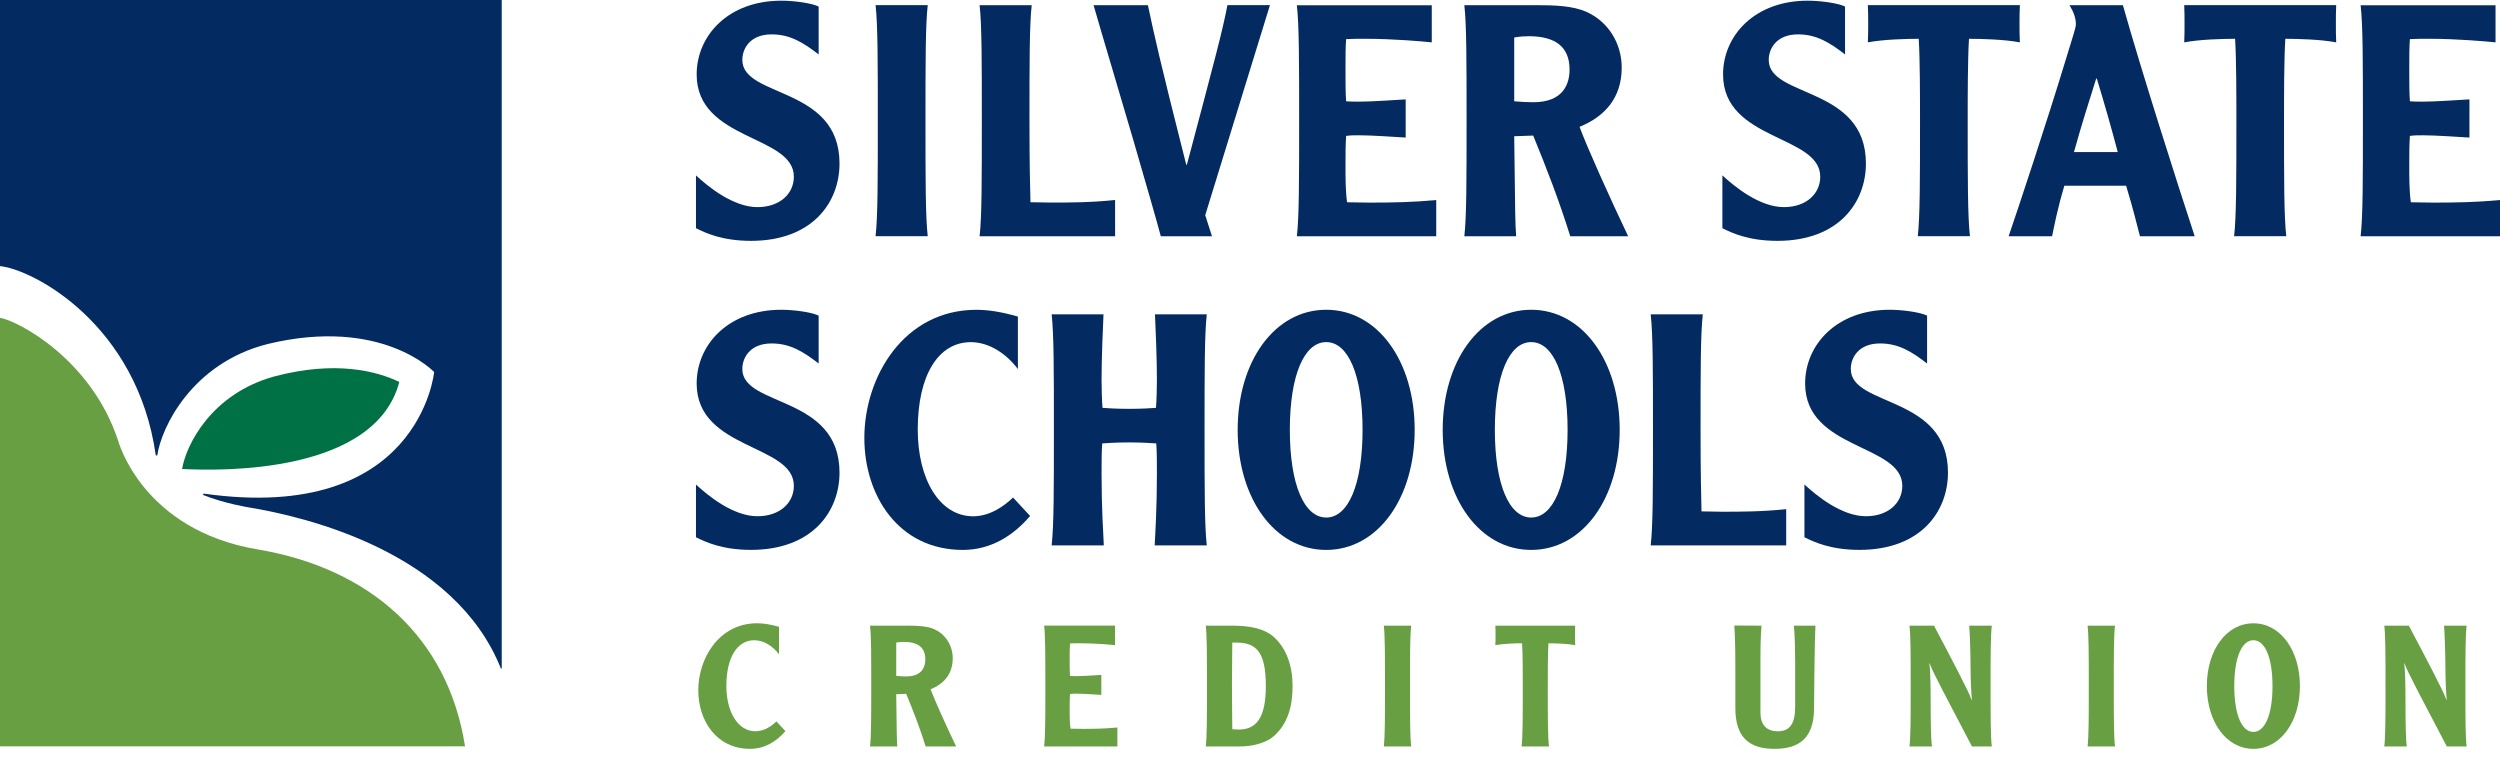 <?xml version="1.0" encoding="UTF-8"?> <svg xmlns="http://www.w3.org/2000/svg" width="164" height="50" viewBox="0 0 164 50" fill="none"><g clip-path="url(#clip0_555_5696)"><path d="M45.656 11.507C46.437 12.229 48.083 13.587 49.689 13.587C51.146 13.587 52.077 12.716 52.077 11.592C52.077 8.833 45.701 9.255 45.701 4.884C45.701 2.336 47.77 0.045 51.254 0.045C52.057 0.045 53.218 0.194 53.703 0.428V3.571C52.711 2.807 51.845 2.255 50.619 2.255C49.205 2.255 48.697 3.187 48.697 3.931C48.697 6.437 55.072 5.631 55.072 10.726C55.072 13.294 53.277 15.8 49.267 15.8C47.387 15.8 46.29 15.289 45.656 14.971V11.51V11.507Z" fill="#042B61"></path><path d="M60.859 0.338C60.712 1.654 60.712 4.033 60.712 7.916C60.712 11.8 60.712 14.179 60.859 15.495H57.438C57.584 14.179 57.584 11.8 57.584 7.916C57.584 4.033 57.584 1.654 57.438 0.338H60.859Z" fill="#042B61"></path><path d="M67.68 0.338C67.534 1.654 67.534 4.033 67.534 7.916C67.534 11.121 67.576 12.141 67.599 13.266C68.064 13.266 68.506 13.288 68.949 13.288C70.09 13.288 71.567 13.288 73.151 13.119V15.498H64.262C64.408 14.182 64.408 11.803 64.408 7.919C64.408 4.036 64.408 1.657 64.262 0.341H67.683L67.68 0.338Z" fill="#042B61"></path><path d="M75.303 0.338C75.746 2.418 76.022 3.714 77.817 10.805H77.86C79.759 3.649 80.182 2.08 80.52 0.338H83.308L79.063 14.117L79.506 15.498H76.149C75.853 14.393 75.242 12.271 74.334 9.151C73.193 5.245 72.623 3.399 71.738 0.341H75.306L75.303 0.338Z" fill="#042B61"></path><path d="M93.924 0.338V2.779C93.312 2.714 91.348 2.545 89.637 2.545C89.003 2.545 88.623 2.545 88.307 2.567C88.265 3.055 88.265 3.734 88.265 4.543C88.265 5.307 88.265 6.158 88.307 6.645C88.561 6.668 88.856 6.668 89.172 6.668C89.975 6.668 91.475 6.561 92.213 6.519V9.024C91.475 8.982 89.975 8.875 89.172 8.875C88.856 8.875 88.561 8.875 88.307 8.917C88.265 9.489 88.265 10.149 88.265 10.848C88.265 11.676 88.265 12.547 88.369 13.268C88.769 13.268 89.319 13.291 89.846 13.291C91.345 13.291 92.675 13.268 94.217 13.122V15.501H85.074C85.224 14.184 85.224 11.806 85.224 7.922C85.224 4.038 85.224 1.66 85.074 0.344H93.921L93.924 0.338Z" fill="#042B61"></path><path d="M100.745 0.338C101.99 0.338 103.194 0.38 104.082 0.783C105.539 1.44 106.384 2.886 106.384 4.436C106.384 6.411 105.285 7.64 103.619 8.322C104.104 9.638 105.603 12.973 106.807 15.498H103.008C102.312 13.249 101.466 11.062 100.578 8.894L99.333 8.937C99.395 14.075 99.395 14.647 99.46 15.498H96.061C96.207 14.182 96.207 11.803 96.207 7.919C96.207 4.036 96.207 1.657 96.061 0.341H100.747L100.745 0.338ZM99.33 6.643C99.837 6.685 100.153 6.707 100.576 6.707C102.56 6.707 102.963 5.498 102.963 4.563C102.963 3.055 102.013 2.376 100.282 2.376C100.029 2.376 99.671 2.398 99.333 2.46V6.643H99.33Z" fill="#042B61"></path><path d="M112.991 11.507C113.772 12.229 115.421 13.587 117.024 13.587C118.481 13.587 119.408 12.716 119.408 11.592C119.408 8.833 113.033 9.255 113.033 4.884C113.033 2.336 115.102 0.045 118.586 0.045C119.389 0.045 120.55 0.194 121.035 0.428V3.571C120.043 2.807 119.177 2.255 117.951 2.255C116.537 2.255 116.029 3.187 116.029 3.931C116.029 6.437 122.404 5.631 122.404 10.726C122.404 13.294 120.609 15.8 116.599 15.8C114.719 15.8 113.622 15.289 112.988 14.971V11.51L112.991 11.507Z" fill="#042B61"></path><path d="M132.503 0.338C132.48 0.783 132.48 1.144 132.48 1.547C132.48 1.95 132.48 2.311 132.503 2.779C131.511 2.587 129.989 2.545 129.166 2.545C129.081 3.883 129.081 6.386 129.081 7.916C129.081 11.803 129.081 14.179 129.228 15.495H125.806C125.953 14.179 125.953 11.8 125.953 7.916C125.953 6.389 125.953 3.883 125.868 2.545C125.045 2.545 123.523 2.587 122.531 2.779C122.554 2.311 122.554 1.95 122.554 1.547C122.554 1.144 122.554 0.783 122.531 0.338H132.497H132.503Z" fill="#042B61"></path><path d="M139.262 0.338C140.443 4.543 142.808 11.952 143.972 15.498H140.381C140.212 14.841 139.897 13.567 139.474 12.186H135.421C134.956 13.756 134.767 14.776 134.618 15.498H131.766C132.335 13.841 134.257 8.066 135.568 3.737C135.926 2.547 136.179 1.826 136.179 1.592C136.179 1.166 136.01 0.744 135.756 0.341H139.262V0.338ZM138.924 9.977C138.501 8.365 138.036 6.75 137.552 5.157H137.509C137.002 6.75 136.495 8.384 136.052 9.977H138.924Z" fill="#042B61"></path><path d="M153.254 0.338C153.234 0.783 153.234 1.144 153.234 1.547C153.234 1.95 153.234 2.311 153.254 2.779C152.262 2.587 150.743 2.545 149.917 2.545C149.832 3.883 149.832 6.386 149.832 7.916C149.832 11.803 149.832 14.179 149.979 15.495H146.557C146.707 14.179 146.707 11.8 146.707 7.916C146.707 6.389 146.707 3.883 146.622 2.545C145.799 2.545 144.277 2.587 143.285 2.779C143.305 2.311 143.305 1.95 143.305 1.547C143.305 1.144 143.305 0.783 143.285 0.338H153.251H153.254Z" fill="#042B61"></path><path d="M163.707 0.338V2.779C163.095 2.714 161.131 2.545 159.42 2.545C158.786 2.545 158.409 2.545 158.09 2.567C158.048 3.055 158.048 3.734 158.048 4.543C158.048 5.307 158.048 6.158 158.09 6.645C158.344 6.668 158.64 6.668 158.955 6.668C159.759 6.668 161.255 6.561 161.996 6.519V9.024C161.258 8.982 159.759 8.875 158.955 8.875C158.64 8.875 158.344 8.875 158.09 8.917C158.048 9.489 158.048 10.149 158.048 10.848C158.048 11.676 158.048 12.547 158.152 13.268C158.552 13.268 159.102 13.291 159.629 13.291C161.128 13.291 162.459 13.268 164 13.122V15.501H154.857C155.007 14.184 155.007 11.806 155.007 7.922C155.007 4.038 155.007 1.66 154.857 0.344H163.704L163.707 0.338Z" fill="#042B61"></path><path d="M45.656 31.785C46.437 32.507 48.083 33.865 49.689 33.865C51.146 33.865 52.077 32.995 52.077 31.87C52.077 29.111 45.701 29.534 45.701 25.159C45.701 22.612 47.77 20.32 51.254 20.32C52.057 20.32 53.218 20.47 53.703 20.704V23.846C52.711 23.082 51.845 22.53 50.619 22.53C49.205 22.53 48.697 23.463 48.697 24.207C48.697 26.712 55.072 25.906 55.072 30.999C55.072 33.569 53.277 36.072 49.267 36.072C47.387 36.072 46.29 35.562 45.656 35.243V31.783V31.785Z" fill="#042B61"></path><path d="M66.771 24.207C65.99 23.167 64.849 22.445 63.688 22.445C61.554 22.445 60.204 24.61 60.204 28.178C60.204 31.447 61.639 33.868 63.837 33.868C64.979 33.868 65.928 33.147 66.456 32.637L67.574 33.846C66.456 35.162 64.979 36.075 63.161 36.075C58.939 36.075 56.701 32.51 56.701 28.73C56.701 24.74 59.277 20.323 64.049 20.323C64.81 20.323 65.675 20.45 66.774 20.768V24.207H66.771Z" fill="#042B61"></path><path d="M72.39 20.619C72.348 21.425 72.263 23.612 72.263 24.886C72.263 25.396 72.283 26.287 72.325 26.755C72.579 26.777 73.255 26.82 74.078 26.82C74.901 26.82 75.578 26.777 75.831 26.755C75.874 26.287 75.893 25.396 75.893 24.886C75.893 23.612 75.809 21.425 75.766 20.619H79.165C79.019 21.935 79.019 24.314 79.019 28.198C79.019 32.081 79.019 34.46 79.165 35.776H75.747C75.789 34.928 75.893 33.293 75.893 31.106C75.893 30.385 75.893 29.663 75.851 29.088C75.578 29.069 74.901 29.023 74.078 29.023C73.255 29.023 72.579 29.066 72.305 29.088C72.263 29.66 72.263 30.385 72.263 31.106C72.263 33.293 72.37 34.928 72.41 35.776H68.988C69.135 34.46 69.135 32.081 69.135 28.198C69.135 24.314 69.135 21.935 68.988 20.619H72.387H72.39Z" fill="#042B61"></path><path d="M81.191 28.198C81.191 23.697 83.618 20.32 86.997 20.32C90.376 20.32 92.803 23.697 92.803 28.198C92.803 32.699 90.374 36.075 86.997 36.075C83.621 36.075 81.191 32.699 81.191 28.198ZM89.384 28.198C89.384 24.587 88.435 22.442 87 22.442C85.566 22.442 84.613 24.587 84.613 28.198C84.613 31.808 85.563 33.95 87 33.95C88.437 33.95 89.384 31.805 89.384 28.198Z" fill="#042B61"></path><path d="M94.641 28.198C94.641 23.697 97.07 20.32 100.446 20.32C103.823 20.32 106.252 23.697 106.252 28.198C106.252 32.699 103.823 36.075 100.446 36.075C97.07 36.075 94.641 32.699 94.641 28.198ZM102.834 28.198C102.834 24.587 101.884 22.442 100.446 22.442C99.009 22.442 98.062 24.587 98.062 28.198C98.062 31.808 99.012 33.95 100.446 33.95C101.881 33.95 102.834 31.805 102.834 28.198Z" fill="#042B61"></path><path d="M111.704 20.619C111.557 21.935 111.557 24.314 111.557 28.198C111.557 31.402 111.6 32.422 111.619 33.547C112.084 33.547 112.527 33.569 112.972 33.569C114.111 33.569 115.59 33.569 117.174 33.4V35.779H108.285C108.435 34.463 108.435 32.084 108.435 28.201C108.435 24.317 108.435 21.938 108.285 20.622H111.707L111.704 20.619Z" fill="#042B61"></path><path d="M118.374 31.785C119.155 32.507 120.803 33.865 122.407 33.865C123.864 33.865 124.791 32.995 124.791 31.87C124.791 29.111 118.416 29.534 118.416 25.159C118.416 22.612 120.485 20.32 123.968 20.32C124.772 20.32 125.933 20.47 126.417 20.704V23.846C125.425 23.082 124.56 22.53 123.334 22.53C121.919 22.53 121.412 23.463 121.412 24.207C121.412 26.712 127.787 25.906 127.787 30.999C127.787 33.569 125.992 36.072 121.981 36.072C120.102 36.072 119.005 35.562 118.371 35.243V31.783L118.374 31.785Z" fill="#042B61"></path><path d="M51.103 42.921C50.691 42.377 50.094 41.999 49.482 41.999C48.36 41.999 47.65 43.132 47.65 44.995C47.65 46.706 48.405 47.971 49.558 47.971C50.158 47.971 50.657 47.593 50.934 47.326L51.523 47.96C50.934 48.648 50.158 49.124 49.203 49.124C46.982 49.124 45.807 47.258 45.807 45.282C45.807 43.194 47.16 40.886 49.671 40.886C50.071 40.886 50.525 40.953 51.103 41.12V42.918V42.921Z" fill="#689F43"></path><path d="M59.538 41.043C60.191 41.043 60.825 41.066 61.291 41.277C62.057 41.621 62.499 42.376 62.499 43.185C62.499 44.216 61.922 44.862 61.045 45.217C61.302 45.905 62.088 47.646 62.722 48.968H60.724C60.358 47.79 59.915 46.649 59.447 45.516L58.793 45.538C58.827 48.224 58.827 48.523 58.861 48.968H57.074C57.153 48.281 57.153 47.038 57.153 45.006C57.153 42.974 57.153 41.731 57.074 41.043H59.538ZM58.793 44.34C59.058 44.363 59.227 44.374 59.447 44.374C60.49 44.374 60.701 43.74 60.701 43.253C60.701 42.463 60.203 42.108 59.292 42.108C59.16 42.108 58.971 42.12 58.793 42.153V44.34Z" fill="#689F43"></path><path d="M73.146 41.044V42.321C72.825 42.287 71.794 42.199 70.892 42.199C70.559 42.199 70.359 42.199 70.193 42.211C70.17 42.467 70.17 42.822 70.17 43.242C70.17 43.642 70.17 44.085 70.193 44.341C70.325 44.353 70.48 44.353 70.649 44.353C71.072 44.353 71.858 44.296 72.247 44.274V45.584C71.858 45.562 71.069 45.505 70.649 45.505C70.483 45.505 70.328 45.505 70.193 45.528C70.17 45.827 70.17 46.173 70.17 46.537C70.17 46.971 70.17 47.425 70.227 47.802C70.438 47.802 70.725 47.813 71.004 47.813C71.794 47.813 72.493 47.802 73.301 47.723V48.966H68.496C68.575 48.279 68.575 47.036 68.575 45.004C68.575 42.972 68.575 41.729 68.496 41.041H73.146V41.044Z" fill="#689F43"></path><path d="M79.098 48.968C79.177 48.281 79.177 47.038 79.177 45.006C79.177 42.974 79.177 41.731 79.098 41.043H80.831C82.017 41.043 82.962 41.243 83.562 41.787C84.393 42.531 84.793 43.687 84.793 45.006C84.793 46.325 84.484 47.469 83.573 48.281C83.15 48.658 82.353 48.968 81.319 48.968H79.098ZM80.839 42.153C80.839 42.63 80.817 43.952 80.817 45.006C80.817 46.06 80.839 47.381 80.839 47.835C80.972 47.846 81.13 47.858 81.273 47.858C82.46 47.858 83.038 47.015 83.038 45.006C83.038 42.83 82.46 42.153 81.107 42.153H80.839Z" fill="#689F43"></path><path d="M92.576 41.043C92.496 41.731 92.496 42.974 92.496 45.006C92.496 47.038 92.496 48.281 92.576 48.968H90.777C90.856 48.281 90.856 47.038 90.856 45.006C90.856 42.974 90.856 41.731 90.777 41.043H92.576Z" fill="#689F43"></path><path d="M103.332 41.044C103.321 41.278 103.321 41.467 103.321 41.678C103.321 41.889 103.321 42.078 103.332 42.321C102.811 42.222 102.01 42.2 101.579 42.2C101.534 42.898 101.534 44.209 101.534 45.007C101.534 47.039 101.534 48.282 101.613 48.969H99.815C99.894 48.282 99.894 47.039 99.894 45.007C99.894 44.206 99.894 42.898 99.849 42.2C99.415 42.2 98.617 42.222 98.096 42.321C98.107 42.075 98.107 41.887 98.107 41.678C98.107 41.469 98.107 41.278 98.096 41.044H103.335H103.332Z" fill="#689F43"></path><path d="M115.553 41.044C115.485 41.921 115.485 42.767 115.485 43.42V46.74C115.485 47.552 115.885 47.972 116.629 47.972C117.418 47.972 117.762 47.462 117.762 46.374V43.42C117.762 42.767 117.751 41.921 117.683 41.044H119.093C119.059 41.834 119.047 42.242 119.025 44.142L119.002 46.506C118.98 48.426 118.024 49.125 116.404 49.125C114.693 49.125 113.839 48.316 113.839 46.45V43.931C113.839 42.11 113.805 41.633 113.771 41.033L115.547 41.044H115.553Z" fill="#689F43"></path><path d="M130.662 41.044C130.583 41.732 130.583 42.974 130.583 45.007C130.583 47.039 130.583 48.282 130.662 48.969H129.362C127.852 46.072 126.786 44.108 126.586 43.519H126.564C126.631 43.896 126.651 44.995 126.651 46.038C126.651 47.459 126.674 48.569 126.739 48.969H125.262C125.341 48.282 125.341 47.039 125.341 45.007C125.341 42.974 125.341 41.732 125.262 41.044H126.871C127.869 42.932 129.168 45.384 129.334 45.906H129.357C129.312 45.494 129.269 44.508 129.269 43.786C129.269 42.808 129.213 41.334 129.179 41.044H130.656H130.662Z" fill="#689F43"></path><path d="M138.743 41.043C138.665 41.731 138.665 42.974 138.665 45.006C138.665 47.038 138.665 48.281 138.743 48.968H136.945C137.024 48.281 137.024 47.038 137.024 45.006C137.024 42.974 137.024 41.731 136.945 41.043H138.743Z" fill="#689F43"></path><path d="M144.77 45.006C144.77 42.653 146.046 40.889 147.822 40.889C149.597 40.889 150.874 42.653 150.874 45.006C150.874 47.36 149.597 49.124 147.822 49.124C146.046 49.124 144.77 47.36 144.77 45.006ZM149.076 45.006C149.076 43.118 148.577 41.999 147.822 41.999C147.066 41.999 146.568 43.121 146.568 45.006C146.568 46.892 147.066 48.014 147.822 48.014C148.577 48.014 149.076 46.892 149.076 45.006Z" fill="#689F43"></path><path d="M161.81 41.043C161.731 41.731 161.731 42.974 161.731 45.006C161.731 47.038 161.731 48.281 161.81 48.968H160.511C159 46.071 157.935 44.106 157.735 43.517H157.712C157.78 43.895 157.8 44.994 157.8 46.037C157.8 47.458 157.822 48.568 157.887 48.968H156.41C156.489 48.281 156.489 47.038 156.489 45.006C156.489 42.974 156.489 41.731 156.41 41.043H158.019C159.017 42.931 160.316 45.383 160.483 45.905H160.505C160.46 45.493 160.418 44.507 160.418 43.785C160.418 42.807 160.361 41.333 160.328 41.043H161.804H161.81Z" fill="#689F43"></path><path d="M7.75 28.905C7.75 28.905 9.301 34.779 16.933 36.047C24.246 37.287 29.387 41.774 30.506 48.961H0V20.845C1.201 21.056 5.989 23.567 7.75 28.908V28.905Z" fill="#689F43"></path><path d="M26.195 25.058C24.605 31.078 14.538 30.906 11.945 30.765C12.207 29.187 13.859 25.845 17.974 24.7C22.038 23.618 24.749 24.359 26.195 25.058Z" fill="#007144"></path><path d="M13.362 32.38C27.521 34.387 28.48 24.407 28.48 24.407C28.48 24.407 25.069 20.757 17.558 22.567C12.598 23.821 10.58 28.037 10.318 29.875H10.219C9.01 21.281 2.184 17.674 0 17.457V0H32.913V43.862H32.862C29.815 36.213 20.072 33.902 16.318 33.285C16.318 33.285 14.698 33.026 13.314 32.465L13.362 32.377V32.38Z" fill="#042B61"></path></g><defs><clipPath id="clip0_555_5696"><rect width="164" height="49.127" fill="white"></rect></clipPath></defs></svg> 